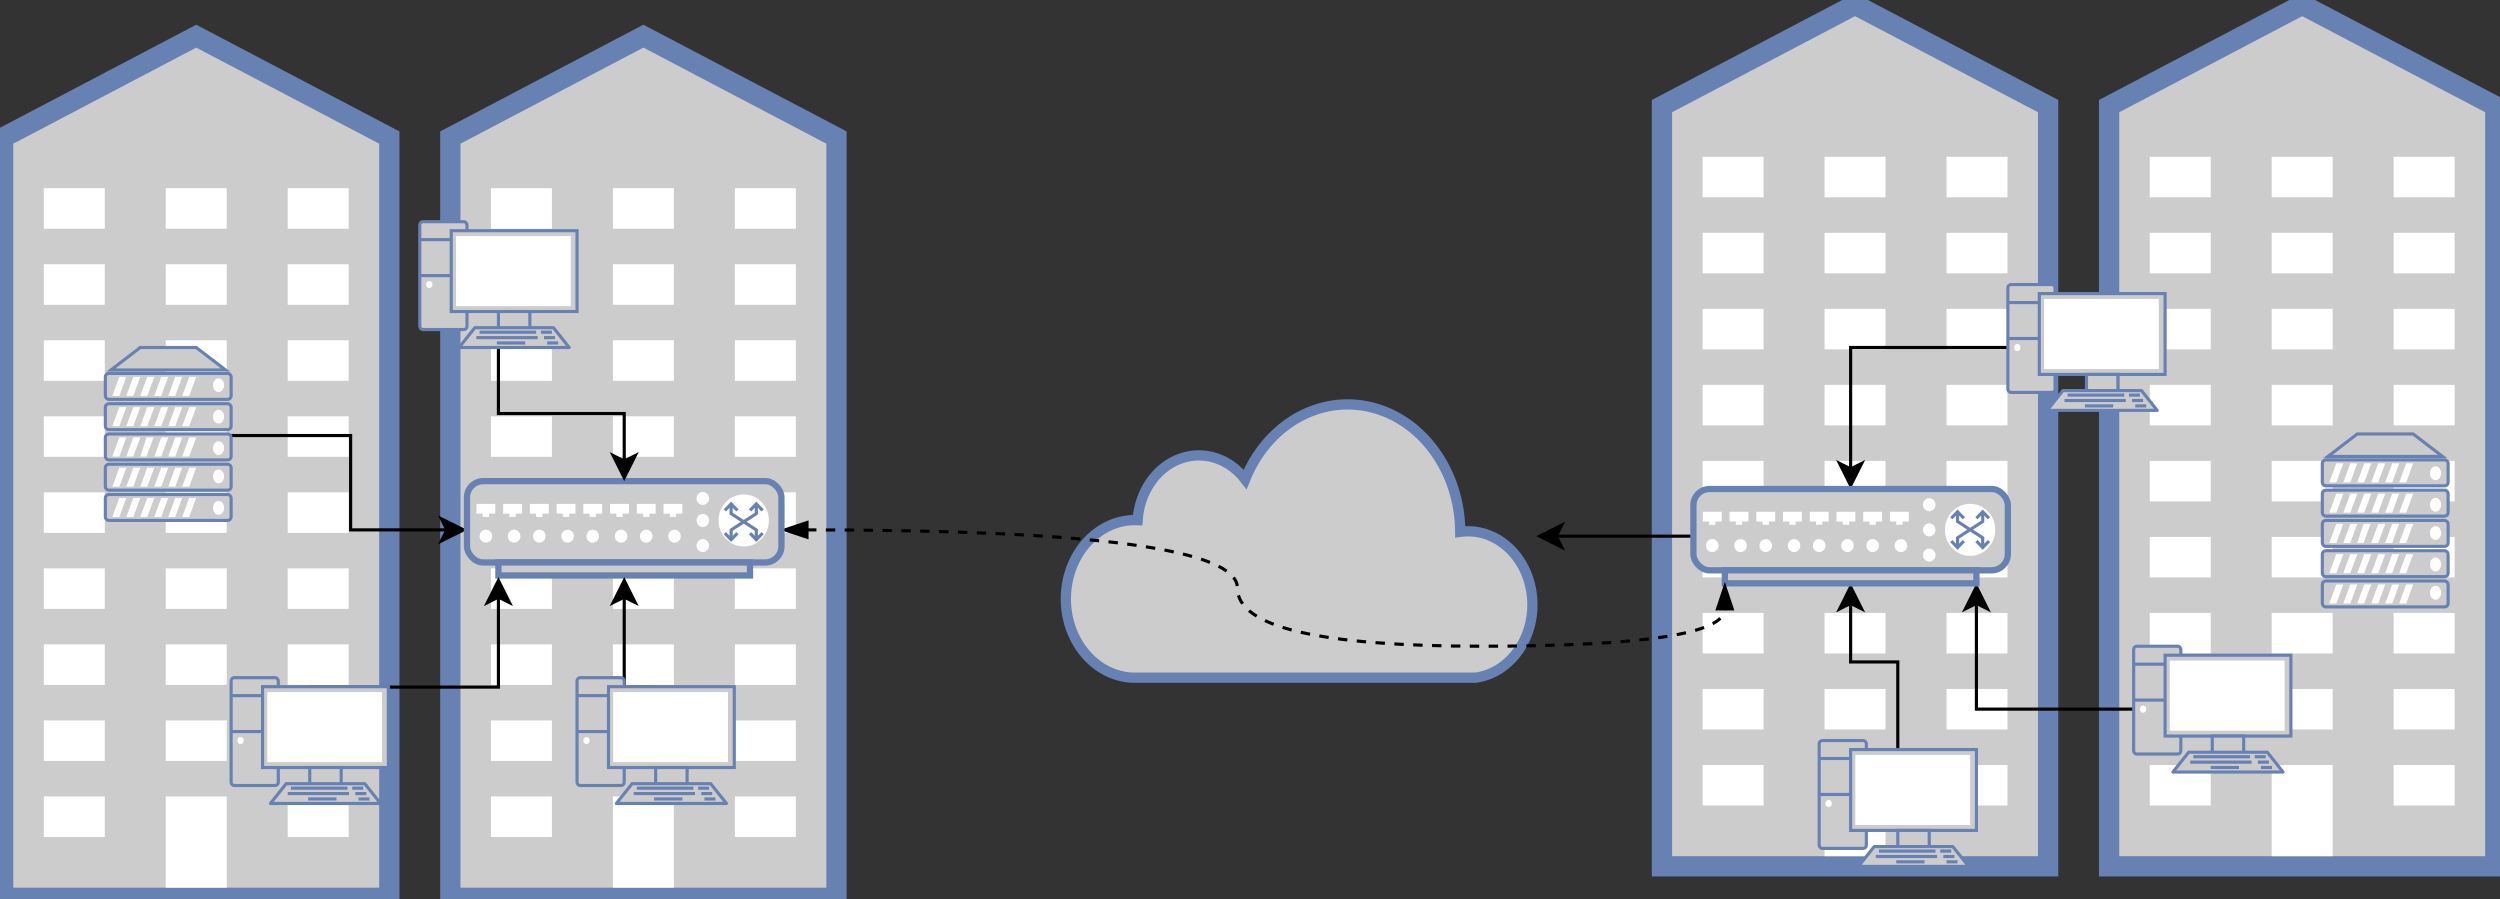 <!DOCTYPE svg PUBLIC "-//W3C//DTD SVG 1.1//EN" "http://www.w3.org/Graphics/SVG/1.1/DTD/svg11.dtd">
<svg xmlns="http://www.w3.org/2000/svg" xmlns:xlink="http://www.w3.org/1999/xlink" version="1.1" width="795px" height="286px" viewBox="-0.5 -0.5 795 286" content="&lt;mxfile userAgent=&quot;Mozilla/5.0 (X11; Linux x86_64; rv:60.0) Gecko/20100101 Firefox/60.0&quot; version=&quot;9.4.4&quot; editor=&quot;www.draw.io&quot; type=&quot;device&quot;&gt;&lt;diagram id=&quot;a4b2ee11-334b-241e-a7ac-1841aa09cfa8&quot; name=&quot;Page-1&quot;&gt;7Zpbb5swFMc/TV4jwFzCY0Pb7aGTKnXS1kcGDng1ODIml3362WATSMhatdxWkYcIH1/x+f+OsWEBvOTwhfrb+BsJIV4YWnhYgNuFYawcjf8Lw7E0mJZVGiKKwtKknwxP6A+URlkvylEIs0ZBRghmaNs0BiRNYcAaNp9Ssm8W2xDc7HXrR/DC8BT4+NL6A4UslrdlaSf7V4iiWPWsazIn8VVhachiPyT7mgncLYBHCWHlVXLwIBZzp+alrHd/JbcaGIUpe0sFVWPn41zenBwYO6q73ZCUeQQTWiSBptm25y3AegcpQ3xSbjCKUp7HyLZmffB/QfxIMsQQEbm/CGMk4QXwWUbAhwp522tftlMZYpZgntb5JckZRin0Kodq3LhBGNcG5hU/0+Q5GaPkBdby7NVKXwMAeF5E/RDB0y2lJIU18y2ivIdyaCmhwl+yOeVqQ1hifyumJzlEQuHLFLI9oS/ZMiBJkqeIcWWv5dTyCYGHq/7RK69zWiBJIKNHXkRVMJYSjaPSkl2m9yfhGbYsE9dEZzimFLwUe1Q1ftIDv5CSuCIPbZbHlOVhmVpTHdqQ6lBSrIkBhjxQyqSYHRKR1Md3J+uakjwNYSh9VPMhPCD2U5i54svUc5HSHJl8hBTxMQrfF3V/Q8aOcnHwc0aEDqouH4iQW9FwOUgxsn/PMr8RktNAlpLzw3waQVnKbfcFhdhnaNds/SPzan426K4j1ztw26Aj0twmaUCRVyNNrf910FSxj+jBfl0P/5tbAkzyUIyrqeNN8evGY8BqeoxTcuExvc1lbgcu061eQmMjMFpX4iKfH3osI6mrks+qJZEYNpA64wVSZw6kkwuk9nkg1YcLpDoYj8p+IVuNB9lqhmx6kJ2tfbprDQeZ81khcy8hsweCzJ0h6wyybI9YEHe0LTh/yLRbHjK1FtJAB6QZvZCmT4A09UxQR62U/ACs6Z/u0GtM2CDdFQPvADazeRRabbJqrJktqKmXCx/RBNAvJPA6au+Gq7aDqzZtnezggpx7I6xaCm/EyxAhREyCl+8xSkvzPcJq4BlHkLUVKzJqBUM/i6um30e94myMp1jV9wz9xFZY3T5bYS1necl9f2us28vT7FvPuHuLBO8kFIy4LqvOZ0QntNNcNddkYAx3mqPwHh9NawpotrywGg7N+ZXV9NCsDn1GYFOdCvbJpn4FzJ45s8bkzJo5mx5nZ/tS3RnusPUt74ZnQYxwVuGcHwyaRsu2paPjCp48fTJY5NW+uwR3fwE=&lt;/diagram&gt;&lt;/mxfile&gt;"><rect x="-0.5" y="-0.5" width="795" height="286" fill="#333333" stroke="none"/><defs/><path d="M 0.5 285 L 0.5 43.24 L 61.9 11 L 123.3 43.24 L 123.3 285 Z M 142.7 285 L 142.7 43.24 L 204.1 11 L 265.5 43.24 L 265.5 285 Z" fill="#cccccc44" stroke="#6881b333" stroke-width="6.45" stroke-miterlimit="10" pointer-events="none"/><rect x="90.99" y="59.35" width="19.39" height="12.89" fill="#ffffff" stroke="none" pointer-events="none"/><rect x="90.99" y="83.53" width="19.39" height="12.89" fill="#ffffff" stroke="none" pointer-events="none"/><rect x="90.99" y="107.71" width="19.39" height="12.89" fill="#ffffff" stroke="none" pointer-events="none"/><rect x="90.99" y="131.88" width="19.39" height="12.89" fill="#ffffff" stroke="none" pointer-events="none"/><rect x="90.99" y="156.06" width="19.39" height="12.89" fill="#ffffff" stroke="none" pointer-events="none"/><rect x="90.99" y="180.24" width="19.39" height="12.89" fill="#ffffff" stroke="none" pointer-events="none"/><rect x="90.99" y="204.41" width="19.39" height="12.89" fill="#ffffff" stroke="none" pointer-events="none"/><rect x="90.99" y="228.59" width="19.39" height="12.89" fill="#ffffff" stroke="none" pointer-events="none"/><rect x="52.21" y="59.35" width="19.39" height="12.89" fill="#ffffff" stroke="none" pointer-events="none"/><rect x="52.21" y="83.53" width="19.39" height="12.89" fill="#ffffff" stroke="none" pointer-events="none"/><rect x="52.21" y="107.71" width="19.39" height="12.89" fill="#ffffff" stroke="none" pointer-events="none"/><rect x="52.21" y="131.88" width="19.39" height="12.89" fill="#ffffff" stroke="none" pointer-events="none"/><rect x="52.21" y="156.06" width="19.39" height="12.89" fill="#ffffff" stroke="none" pointer-events="none"/><rect x="52.21" y="180.24" width="19.39" height="12.89" fill="#ffffff" stroke="none" pointer-events="none"/><rect x="52.21" y="204.41" width="19.39" height="12.89" fill="#ffffff" stroke="none" pointer-events="none"/><rect x="52.21" y="228.59" width="19.39" height="12.89" fill="#ffffff" stroke="none" pointer-events="none"/><rect x="13.43" y="59.35" width="19.39" height="12.89" fill="#ffffff" stroke="none" pointer-events="none"/><rect x="13.43" y="83.53" width="19.39" height="12.89" fill="#ffffff" stroke="none" pointer-events="none"/><rect x="13.43" y="107.71" width="19.39" height="12.89" fill="#ffffff" stroke="none" pointer-events="none"/><rect x="13.43" y="131.88" width="19.39" height="12.89" fill="#ffffff" stroke="none" pointer-events="none"/><rect x="13.43" y="156.06" width="19.39" height="12.89" fill="#ffffff" stroke="none" pointer-events="none"/><rect x="13.43" y="180.24" width="19.39" height="12.89" fill="#ffffff" stroke="none" pointer-events="none"/><rect x="13.43" y="204.41" width="19.39" height="12.89" fill="#ffffff" stroke="none" pointer-events="none"/><rect x="13.43" y="228.59" width="19.39" height="12.89" fill="#ffffff" stroke="none" pointer-events="none"/><rect x="52.21" y="252.76" width="19.39" height="29.01" fill="#ffffff" stroke="none" pointer-events="none"/><rect x="13.43" y="252.76" width="19.39" height="12.89" fill="#ffffff" stroke="none" pointer-events="none"/><rect x="90.99" y="252.76" width="19.39" height="12.89" fill="#ffffff" stroke="none" pointer-events="none"/><rect x="233.18" y="59.35" width="19.39" height="12.89" fill="#ffffff" stroke="none" pointer-events="none"/><rect x="233.18" y="83.53" width="19.39" height="12.89" fill="#ffffff" stroke="none" pointer-events="none"/><rect x="233.18" y="107.71" width="19.39" height="12.89" fill="#ffffff" stroke="none" pointer-events="none"/><rect x="233.18" y="131.88" width="19.39" height="12.89" fill="#ffffff" stroke="none" pointer-events="none"/><rect x="233.18" y="156.06" width="19.39" height="12.89" fill="#ffffff" stroke="none" pointer-events="none"/><rect x="233.18" y="180.24" width="19.39" height="12.89" fill="#ffffff" stroke="none" pointer-events="none"/><rect x="233.18" y="204.41" width="19.39" height="12.89" fill="#ffffff" stroke="none" pointer-events="none"/><rect x="233.18" y="228.59" width="19.39" height="12.89" fill="#ffffff" stroke="none" pointer-events="none"/><rect x="194.4" y="59.35" width="19.39" height="12.89" fill="#ffffff" stroke="none" pointer-events="none"/><rect x="194.4" y="83.53" width="19.39" height="12.89" fill="#ffffff" stroke="none" pointer-events="none"/><rect x="194.4" y="107.71" width="19.39" height="12.89" fill="#ffffff" stroke="none" pointer-events="none"/><rect x="194.4" y="131.88" width="19.39" height="12.89" fill="#ffffff" stroke="none" pointer-events="none"/><rect x="194.4" y="156.06" width="19.39" height="12.89" fill="#ffffff" stroke="none" pointer-events="none"/><rect x="194.4" y="180.24" width="19.39" height="12.89" fill="#ffffff" stroke="none" pointer-events="none"/><rect x="194.4" y="204.41" width="19.39" height="12.89" fill="#ffffff" stroke="none" pointer-events="none"/><rect x="194.4" y="228.59" width="19.39" height="12.89" fill="#ffffff" stroke="none" pointer-events="none"/><rect x="155.62" y="59.35" width="19.39" height="12.89" fill="#ffffff" stroke="none" pointer-events="none"/><rect x="155.62" y="83.53" width="19.39" height="12.89" fill="#ffffff" stroke="none" pointer-events="none"/><rect x="155.62" y="107.71" width="19.39" height="12.89" fill="#ffffff" stroke="none" pointer-events="none"/><rect x="155.62" y="131.88" width="19.39" height="12.89" fill="#ffffff" stroke="none" pointer-events="none"/><rect x="155.62" y="156.06" width="19.39" height="12.89" fill="#ffffff" stroke="none" pointer-events="none"/><rect x="155.62" y="180.24" width="19.39" height="12.89" fill="#ffffff" stroke="none" pointer-events="none"/><rect x="155.62" y="204.41" width="19.39" height="12.89" fill="#ffffff" stroke="none" pointer-events="none"/><rect x="155.62" y="228.59" width="19.39" height="12.89" fill="#ffffff" stroke="none" pointer-events="none"/><rect x="194.4" y="252.76" width="19.39" height="29.01" fill="#ffffff" stroke="none" pointer-events="none"/><rect x="155.62" y="252.76" width="19.39" height="12.89" fill="#ffffff" stroke="none" pointer-events="none"/><rect x="233.18" y="252.76" width="19.39" height="12.89" fill="#ffffff" stroke="none" pointer-events="none"/><path d="M 528 275 L 528 33.24 L 589.4 1 L 650.8 33.24 L 650.8 275 Z M 670.2 275 L 670.2 33.24 L 731.6 1 L 793 33.24 L 793 275 Z" fill="#cccccc44" stroke="#6881b333" stroke-width="6.45" stroke-miterlimit="10" pointer-events="none"/><rect x="618.49" y="49.35" width="19.39" height="12.89" fill="#ffffff" stroke="none" pointer-events="none"/><rect x="618.49" y="73.53" width="19.39" height="12.89" fill="#ffffff" stroke="none" pointer-events="none"/><rect x="618.49" y="97.71" width="19.39" height="12.89" fill="#ffffff" stroke="none" pointer-events="none"/><rect x="618.49" y="121.88" width="19.39" height="12.89" fill="#ffffff" stroke="none" pointer-events="none"/><rect x="618.49" y="146.06" width="19.39" height="12.89" fill="#ffffff" stroke="none" pointer-events="none"/><rect x="618.49" y="170.24" width="19.39" height="12.89" fill="#ffffff" stroke="none" pointer-events="none"/><rect x="618.49" y="194.41" width="19.39" height="12.89" fill="#ffffff" stroke="none" pointer-events="none"/><rect x="618.49" y="218.59" width="19.39" height="12.89" fill="#ffffff" stroke="none" pointer-events="none"/><rect x="579.71" y="49.35" width="19.39" height="12.89" fill="#ffffff" stroke="none" pointer-events="none"/><rect x="579.71" y="73.53" width="19.39" height="12.89" fill="#ffffff" stroke="none" pointer-events="none"/><rect x="579.71" y="97.71" width="19.39" height="12.89" fill="#ffffff" stroke="none" pointer-events="none"/><rect x="579.71" y="121.88" width="19.39" height="12.89" fill="#ffffff" stroke="none" pointer-events="none"/><rect x="579.71" y="146.06" width="19.39" height="12.89" fill="#ffffff" stroke="none" pointer-events="none"/><rect x="579.71" y="170.24" width="19.39" height="12.89" fill="#ffffff" stroke="none" pointer-events="none"/><rect x="579.71" y="194.41" width="19.39" height="12.89" fill="#ffffff" stroke="none" pointer-events="none"/><rect x="579.71" y="218.59" width="19.39" height="12.89" fill="#ffffff" stroke="none" pointer-events="none"/><rect x="540.93" y="49.35" width="19.39" height="12.89" fill="#ffffff" stroke="none" pointer-events="none"/><rect x="540.93" y="73.53" width="19.39" height="12.89" fill="#ffffff" stroke="none" pointer-events="none"/><rect x="540.93" y="97.71" width="19.39" height="12.89" fill="#ffffff" stroke="none" pointer-events="none"/><rect x="540.93" y="121.88" width="19.39" height="12.89" fill="#ffffff" stroke="none" pointer-events="none"/><rect x="540.93" y="146.06" width="19.39" height="12.89" fill="#ffffff" stroke="none" pointer-events="none"/><rect x="540.93" y="170.24" width="19.39" height="12.89" fill="#ffffff" stroke="none" pointer-events="none"/><rect x="540.93" y="194.41" width="19.39" height="12.89" fill="#ffffff" stroke="none" pointer-events="none"/><rect x="540.93" y="218.59" width="19.39" height="12.89" fill="#ffffff" stroke="none" pointer-events="none"/><rect x="579.71" y="242.76" width="19.39" height="29.01" fill="#ffffff" stroke="none" pointer-events="none"/><rect x="540.93" y="242.76" width="19.39" height="12.89" fill="#ffffff" stroke="none" pointer-events="none"/><rect x="618.49" y="242.76" width="19.39" height="12.89" fill="#ffffff" stroke="none" pointer-events="none"/><rect x="760.68" y="49.35" width="19.39" height="12.89" fill="#ffffff" stroke="none" pointer-events="none"/><rect x="760.68" y="73.53" width="19.39" height="12.89" fill="#ffffff" stroke="none" pointer-events="none"/><rect x="760.68" y="97.71" width="19.39" height="12.89" fill="#ffffff" stroke="none" pointer-events="none"/><rect x="760.68" y="121.88" width="19.39" height="12.89" fill="#ffffff" stroke="none" pointer-events="none"/><rect x="760.68" y="146.06" width="19.39" height="12.89" fill="#ffffff" stroke="none" pointer-events="none"/><rect x="760.68" y="170.24" width="19.39" height="12.89" fill="#ffffff" stroke="none" pointer-events="none"/><rect x="760.68" y="194.41" width="19.39" height="12.89" fill="#ffffff" stroke="none" pointer-events="none"/><rect x="760.68" y="218.59" width="19.39" height="12.89" fill="#ffffff" stroke="none" pointer-events="none"/><rect x="721.9" y="49.35" width="19.39" height="12.89" fill="#ffffff" stroke="none" pointer-events="none"/><rect x="721.9" y="73.53" width="19.39" height="12.89" fill="#ffffff" stroke="none" pointer-events="none"/><rect x="721.9" y="97.71" width="19.39" height="12.89" fill="#ffffff" stroke="none" pointer-events="none"/><rect x="721.9" y="121.88" width="19.39" height="12.89" fill="#ffffff" stroke="none" pointer-events="none"/><rect x="721.9" y="146.06" width="19.39" height="12.89" fill="#ffffff" stroke="none" pointer-events="none"/><rect x="721.9" y="170.24" width="19.39" height="12.89" fill="#ffffff" stroke="none" pointer-events="none"/><rect x="721.9" y="194.41" width="19.39" height="12.89" fill="#ffffff" stroke="none" pointer-events="none"/><rect x="721.9" y="218.59" width="19.39" height="12.89" fill="#ffffff" stroke="none" pointer-events="none"/><rect x="683.12" y="49.35" width="19.39" height="12.89" fill="#ffffff" stroke="none" pointer-events="none"/><rect x="683.12" y="73.53" width="19.39" height="12.89" fill="#ffffff" stroke="none" pointer-events="none"/><rect x="683.12" y="97.71" width="19.39" height="12.89" fill="#ffffff" stroke="none" pointer-events="none"/><rect x="683.12" y="121.88" width="19.39" height="12.89" fill="#ffffff" stroke="none" pointer-events="none"/><rect x="683.12" y="146.06" width="19.39" height="12.89" fill="#ffffff" stroke="none" pointer-events="none"/><rect x="683.12" y="170.24" width="19.39" height="12.89" fill="#ffffff" stroke="none" pointer-events="none"/><rect x="683.12" y="194.41" width="19.39" height="12.89" fill="#ffffff" stroke="none" pointer-events="none"/><rect x="683.12" y="218.59" width="19.39" height="12.89" fill="#ffffff" stroke="none" pointer-events="none"/><rect x="721.9" y="242.76" width="19.39" height="29.01" fill="#ffffff" stroke="none" pointer-events="none"/><rect x="683.12" y="242.76" width="19.39" height="12.89" fill="#ffffff" stroke="none" pointer-events="none"/><rect x="760.68" y="242.76" width="19.39" height="12.89" fill="#ffffff" stroke="none" pointer-events="none"/><path d="M 603 238 L 603 210 L 588 210 L 588 191.37" fill="none" stroke="#000000" stroke-miterlimit="10" pointer-events="none"/><path d="M 588 186.12 L 591.5 193.12 L 588 191.37 L 584.5 193.12 Z" fill="#000000" stroke="#000000" stroke-miterlimit="10" pointer-events="none"/><rect x="578" y="235" width="15" height="34.29" rx="1" ry="1" fill="#cccccc" stroke="#6881b3" pointer-events="none"/><path d="M 578 240.71 L 593 240.71 M 578 252.14 L 593 252.14" fill="none" stroke="#6881b3" stroke-linejoin="round" stroke-miterlimit="10" pointer-events="none"/><rect x="588" y="237.86" width="40" height="25.71" fill="#cccccc" stroke="#6881b3" pointer-events="none"/><rect x="603" y="263.57" width="10" height="5.71" fill="#cccccc" stroke="#6881b3" pointer-events="none"/><path d="M 595.5 268.71 L 620.5 268.71 L 625.5 275 L 590.5 275 Z" fill="#cccccc" stroke="#6881b3" stroke-linejoin="round" stroke-miterlimit="10" pointer-events="none"/><path d="M 602.5 273.57 L 611.5 273.57 M 596 271.86 L 615.5 271.86 M 597 270.14 L 615 270.14 M 616.5 270.14 L 620 270.14 M 617.5 271.86 L 621 271.86 M 618.5 273.57 L 622 273.57" fill="none" stroke="#6881b3" stroke-linejoin="round" stroke-miterlimit="10" pointer-events="none"/><rect x="589.5" y="239.57" width="36.5" height="22.29" fill="#ffffff" stroke="none" pointer-events="none"/><ellipse cx="581" cy="255" rx="1" ry="1.143" fill="#ffffff" stroke="none" pointer-events="none"/><path d="M 468.75 215 C 479.99 213.46 488.01 201.83 486.66 189.03 C 485.32 176.22 475.11 167.08 463.86 168.62 C 463.74 149.49 451.96 133.02 435.54 129.01 C 419.12 125 402.46 134.53 395.46 151.92 C 390.27 145.17 382.04 142.62 374.57 145.45 C 367.09 148.29 361.85 155.96 361.26 164.91 C 349.11 164.39 338.91 175.19 338.46 189.03 C 338.01 202.86 347.49 214.49 359.63 215 Z" fill="#cccccc" stroke="#6881b3" stroke-width="3.26" stroke-miterlimit="10" pointer-events="none"/><path d="M 678 225 L 628 225 L 628 191.37" fill="none" stroke="#000000" stroke-miterlimit="10" pointer-events="none"/><path d="M 628 186.12 L 631.5 193.12 L 628 191.37 L 624.5 193.12 Z" fill="#000000" stroke="#000000" stroke-miterlimit="10" pointer-events="none"/><rect x="678" y="205" width="15" height="34.29" rx="1" ry="1" fill="#cccccc" stroke="#6881b3" pointer-events="none"/><path d="M 678 210.71 L 693 210.71 M 678 222.14 L 693 222.14" fill="none" stroke="#6881b3" stroke-linejoin="round" stroke-miterlimit="10" pointer-events="none"/><rect x="688" y="207.86" width="40" height="25.71" fill="#cccccc" stroke="#6881b3" pointer-events="none"/><rect x="703" y="233.57" width="10" height="5.71" fill="#cccccc" stroke="#6881b3" pointer-events="none"/><path d="M 695.5 238.71 L 720.5 238.71 L 725.5 245 L 690.5 245 Z" fill="#cccccc" stroke="#6881b3" stroke-linejoin="round" stroke-miterlimit="10" pointer-events="none"/><path d="M 702.5 243.57 L 711.5 243.57 M 696 241.86 L 715.5 241.86 M 697 240.14 L 715 240.14 M 716.5 240.14 L 720 240.14 M 717.5 241.86 L 721 241.86 M 718.5 243.57 L 722 243.57" fill="none" stroke="#6881b3" stroke-linejoin="round" stroke-miterlimit="10" pointer-events="none"/><rect x="689.5" y="209.57" width="36.5" height="22.29" fill="#ffffff" stroke="none" pointer-events="none"/><ellipse cx="681" cy="225" rx="1" ry="1.143" fill="#ffffff" stroke="none" pointer-events="none"/><path d="M 638 110 L 588 110 L 588 148.63" fill="none" stroke="#000000" stroke-miterlimit="10" pointer-events="none"/><path d="M 588 153.88 L 584.5 146.88 L 588 148.63 L 591.5 146.88 Z" fill="#000000" stroke="#000000" stroke-miterlimit="10" pointer-events="none"/><rect x="638" y="90" width="15" height="34.29" rx="1" ry="1" fill="#cccccc" stroke="#6881b3" pointer-events="none"/><path d="M 638 95.71 L 653 95.71 M 638 107.14 L 653 107.14" fill="none" stroke="#6881b3" stroke-linejoin="round" stroke-miterlimit="10" pointer-events="none"/><rect x="648" y="92.86" width="40" height="25.71" fill="#cccccc" stroke="#6881b3" pointer-events="none"/><rect x="663" y="118.57" width="10" height="5.71" fill="#cccccc" stroke="#6881b3" pointer-events="none"/><path d="M 655.5 123.71 L 680.5 123.71 L 685.5 130 L 650.5 130 Z" fill="#cccccc" stroke="#6881b3" stroke-linejoin="round" stroke-miterlimit="10" pointer-events="none"/><path d="M 662.5 128.57 L 671.5 128.57 M 656 126.86 L 675.5 126.86 M 657 125.14 L 675 125.14 M 676.5 125.14 L 680 125.14 M 677.5 126.86 L 681 126.86 M 678.5 128.57 L 682 128.57" fill="none" stroke="#6881b3" stroke-linejoin="round" stroke-miterlimit="10" pointer-events="none"/><rect x="649.5" y="94.57" width="36.5" height="22.29" fill="#ffffff" stroke="none" pointer-events="none"/><ellipse cx="641" cy="110" rx="1" ry="1.143" fill="#ffffff" stroke="none" pointer-events="none"/><path d="M 538 170 L 494.37 170" fill="none" stroke="#000000" stroke-miterlimit="10" pointer-events="none"/><path d="M 489.12 170 L 496.12 166.5 L 494.37 170 L 496.12 173.5 Z" fill="#000000" stroke="#000000" stroke-miterlimit="10" pointer-events="none"/><rect x="538" y="155" width="100" height="25.86" rx="5.17" ry="5.17" fill="#cccccc" stroke="#6881b3" stroke-width="2" pointer-events="none"/><rect x="548" y="180.86" width="80" height="4.14" fill="#cccccc" stroke="#6881b3" stroke-width="2" pointer-events="none"/><ellipse cx="626" cy="168" rx="8" ry="8.276" fill="#ffffff" stroke="none" pointer-events="none"/><ellipse cx="613" cy="160" rx="2" ry="2.069" fill="#ffffff" stroke="none" pointer-events="none"/><ellipse cx="613" cy="176" rx="2" ry="2.069" fill="#ffffff" stroke="none" pointer-events="none"/><ellipse cx="613" cy="168" rx="2" ry="2.069" fill="#ffffff" stroke="none" pointer-events="none"/><ellipse cx="604" cy="173" rx="2" ry="2.069" fill="#ffffff" stroke="none" pointer-events="none"/><ellipse cx="595" cy="173" rx="2" ry="2.069" fill="#ffffff" stroke="none" pointer-events="none"/><ellipse cx="587" cy="173" rx="2" ry="2.069" fill="#ffffff" stroke="none" pointer-events="none"/><ellipse cx="578" cy="173" rx="2" ry="2.069" fill="#ffffff" stroke="none" pointer-events="none"/><ellipse cx="570" cy="173" rx="2" ry="2.069" fill="#ffffff" stroke="none" pointer-events="none"/><ellipse cx="561" cy="173" rx="2" ry="2.069" fill="#ffffff" stroke="none" pointer-events="none"/><ellipse cx="553" cy="173" rx="2" ry="2.069" fill="#ffffff" stroke="none" pointer-events="none"/><ellipse cx="544" cy="173" rx="2" ry="2.069" fill="#ffffff" stroke="none" pointer-events="none"/><path d="M 541 162.24 L 547 162.24 L 547 165.34 L 545 165.34 L 545 166.38 L 543 166.38 L 543 165.34 L 541 165.34 Z M 549.5 162.24 L 555.5 162.24 L 555.5 165.34 L 553.5 165.34 L 553.5 166.38 L 551.5 166.38 L 551.5 165.34 L 549.5 165.34 Z M 558 162.24 L 564 162.24 L 564 165.34 L 562 165.34 L 562 166.38 L 560 166.38 L 560 165.34 L 558 165.34 Z M 566.5 162.24 L 572.5 162.24 L 572.5 165.34 L 570.5 165.34 L 570.5 166.38 L 568.5 166.38 L 568.5 165.34 L 566.5 165.34 Z M 575 162.24 L 581 162.24 L 581 165.34 L 579 165.34 L 579 166.38 L 577 166.38 L 577 165.34 L 575 165.34 Z M 583.5 162.24 L 589.5 162.24 L 589.5 165.34 L 587.5 165.34 L 587.5 166.38 L 585.5 166.38 L 585.5 165.34 L 583.5 165.34 Z M 592 162.24 L 598 162.24 L 598 165.34 L 596 165.34 L 596 166.38 L 594 166.38 L 594 165.34 L 592 165.34 Z M 600.5 162.24 L 606.5 162.24 L 606.5 165.34 L 604.5 165.34 L 604.5 166.38 L 602.5 166.38 L 602.5 165.34 L 600.5 165.34 Z" fill="#ffffff" stroke="none" pointer-events="none"/><path d="M 620 164.31 L 622 162.24 L 624 164.31 M 620 171.55 L 622 173.62 L 624 171.55 M 628 164.31 L 630 162.24 L 632 164.31 M 628 171.55 L 630 173.62 L 632 171.55 M 630 173.62 L 630 170.52 L 622 165.34 L 622 162.24 M 622 173.62 L 622 170.52 L 630 165.34 L 630 162.24" fill="none" stroke="#6881b3" stroke-miterlimit="10" pointer-events="none"/><path d="M 73 138 L 111 138 L 111 168 L 141.63 168" fill="none" stroke="#000000" stroke-miterlimit="10" pointer-events="none"/><path d="M 146.88 168 L 139.88 171.5 L 141.63 168 L 139.88 164.5 Z" fill="#000000" stroke="#000000" stroke-miterlimit="10" pointer-events="none"/><rect x="33" y="156.75" width="40" height="8.25" rx="1.1" ry="1.1" fill="#cccccc" stroke="#6881b3" pointer-events="none"/><rect x="33" y="147.13" width="40" height="8.25" rx="1.1" ry="1.1" fill="#cccccc" stroke="#6881b3" pointer-events="none"/><rect x="33" y="137.5" width="40" height="8.25" rx="1.1" ry="1.1" fill="#cccccc" stroke="#6881b3" pointer-events="none"/><rect x="33" y="127.88" width="40" height="8.25" rx="1.1" ry="1.1" fill="#cccccc" stroke="#6881b3" pointer-events="none"/><rect x="33" y="118.25" width="40" height="8.25" rx="1.1" ry="1.1" fill="#cccccc" stroke="#6881b3" pointer-events="none"/><path d="M 34.78 117.15 L 44.11 110 L 61.89 110 L 71.22 117.15 Z" fill="#cccccc" stroke="#6881b3" stroke-miterlimit="10" pointer-events="none"/><ellipse cx="69" cy="161" rx="1.778" ry="2.2" fill="#ffffff" stroke="none" pointer-events="none"/><ellipse cx="69" cy="151" rx="1.778" ry="2.2" fill="#ffffff" stroke="none" pointer-events="none"/><ellipse cx="69" cy="142" rx="1.778" ry="2.2" fill="#ffffff" stroke="none" pointer-events="none"/><ellipse cx="69" cy="132" rx="1.778" ry="2.2" fill="#ffffff" stroke="none" pointer-events="none"/><ellipse cx="69" cy="122" rx="1.778" ry="2.2" fill="#ffffff" stroke="none" pointer-events="none"/><path d="M 35.22 163.9 L 37.44 157.85 L 39.67 157.85 L 37.44 163.9 Z M 39.67 163.9 L 41.89 157.85 L 44.11 157.85 L 41.89 163.9 Z M 44.11 163.9 L 46.33 157.85 L 48.56 157.85 L 46.33 163.9 Z M 48.56 163.9 L 50.78 157.85 L 53 157.85 L 50.78 163.9 Z M 53 163.9 L 55.22 157.85 L 57.44 157.85 L 55.22 163.9 Z M 57.44 163.9 L 59.67 157.85 L 61.89 157.85 L 59.67 163.9 Z M 35.22 154.27 L 37.44 148.23 L 39.67 148.23 L 37.44 154.27 Z M 39.67 154.27 L 41.89 148.23 L 44.11 148.23 L 41.89 154.27 Z M 44.11 154.27 L 46.33 148.23 L 48.56 148.23 L 46.33 154.27 Z M 48.56 154.27 L 50.78 148.23 L 53 148.23 L 50.78 154.27 Z M 53 154.27 L 55.22 148.23 L 57.44 148.23 L 55.22 154.27 Z M 57.44 154.27 L 59.67 148.23 L 61.89 148.23 L 59.67 154.27 Z M 35.22 144.65 L 37.44 138.6 L 39.67 138.6 L 37.44 144.65 Z M 39.67 144.65 L 41.89 138.6 L 44.11 138.6 L 41.89 144.65 Z M 44.11 144.65 L 46.11 138.6 L 48.33 138.6 L 46.11 144.65 Z M 48.56 144.65 L 50.78 138.6 L 53 138.6 L 50.78 144.65 Z M 53 144.65 L 55.22 138.6 L 57.44 138.6 L 55.22 144.65 Z M 57.44 144.65 L 59.67 138.6 L 61.89 138.6 L 59.67 144.65 Z M 35.22 135.02 L 37.44 128.98 L 39.67 128.98 L 37.44 135.02 Z M 39.67 135.02 L 41.89 128.98 L 44.11 128.98 L 41.89 135.02 Z M 44.11 135.02 L 46.33 128.98 L 48.56 128.98 L 46.33 135.02 Z M 48.56 135.02 L 50.78 128.98 L 53 128.98 L 50.78 135.02 Z M 53 135.02 L 55.22 128.98 L 57.44 128.98 L 55.22 135.02 Z M 57.44 135.02 L 59.67 128.98 L 61.89 128.98 L 59.67 135.02 Z M 35.22 125.4 L 37.44 119.35 L 39.67 119.35 L 37.44 125.4 Z M 39.67 125.4 L 41.89 119.35 L 44.11 119.35 L 41.89 125.4 Z M 44.11 125.4 L 46.33 119.35 L 48.56 119.35 L 46.33 125.4 Z M 48.56 125.4 L 50.78 119.35 L 53 119.35 L 50.78 125.4 Z M 53 125.4 L 55.22 119.35 L 57.44 119.35 L 55.22 125.4 Z M 57.44 125.4 L 59.67 119.35 L 61.89 119.35 L 59.67 125.4 Z" fill="#ffffff" stroke="none" pointer-events="none"/><path d="M 256.12 168 Q 393 168 393 186.5 Q 393 205 470.5 205 Q 548 205 548 193.12" fill="none" stroke="#000000" stroke-miterlimit="10" stroke-dasharray="3 3" pointer-events="none"/><path d="M 249.12 168 L 256.12 165.67 L 256.12 170.33 Z" fill="#000000" stroke="#000000" stroke-miterlimit="10" pointer-events="none"/><path d="M 548 186.12 L 550.33 193.12 L 545.67 193.12 Z" fill="#000000" stroke="#000000" stroke-miterlimit="10" pointer-events="none"/><rect x="148" y="152.5" width="100" height="25.86" rx="5.17" ry="5.17" fill="#cccccc" stroke="#6881b3" stroke-width="2" pointer-events="none"/><rect x="158" y="178.36" width="80" height="4.14" fill="#cccccc" stroke="#6881b3" stroke-width="2" pointer-events="none"/><ellipse cx="236" cy="165" rx="8" ry="8.276" fill="#ffffff" stroke="none" pointer-events="none"/><ellipse cx="223" cy="158" rx="2" ry="2.069" fill="#ffffff" stroke="none" pointer-events="none"/><ellipse cx="223" cy="173" rx="2" ry="2.069" fill="#ffffff" stroke="none" pointer-events="none"/><ellipse cx="223" cy="165" rx="2" ry="2.069" fill="#ffffff" stroke="none" pointer-events="none"/><ellipse cx="214" cy="170" rx="2" ry="2.069" fill="#ffffff" stroke="none" pointer-events="none"/><ellipse cx="205" cy="170" rx="2" ry="2.069" fill="#ffffff" stroke="none" pointer-events="none"/><ellipse cx="197" cy="170" rx="2" ry="2.069" fill="#ffffff" stroke="none" pointer-events="none"/><ellipse cx="188" cy="170" rx="2" ry="2.069" fill="#ffffff" stroke="none" pointer-events="none"/><ellipse cx="180" cy="170" rx="2" ry="2.069" fill="#ffffff" stroke="none" pointer-events="none"/><ellipse cx="171" cy="170" rx="2" ry="2.069" fill="#ffffff" stroke="none" pointer-events="none"/><ellipse cx="163" cy="170" rx="2" ry="2.069" fill="#ffffff" stroke="none" pointer-events="none"/><ellipse cx="154" cy="170" rx="2" ry="2.069" fill="#ffffff" stroke="none" pointer-events="none"/><path d="M 151 159.74 L 157 159.74 L 157 162.84 L 155 162.84 L 155 163.88 L 153 163.88 L 153 162.84 L 151 162.84 Z M 159.5 159.74 L 165.5 159.74 L 165.5 162.84 L 163.5 162.84 L 163.5 163.88 L 161.5 163.88 L 161.5 162.84 L 159.5 162.84 Z M 168 159.74 L 174 159.74 L 174 162.84 L 172 162.84 L 172 163.88 L 170 163.88 L 170 162.84 L 168 162.84 Z M 176.5 159.74 L 182.5 159.74 L 182.5 162.84 L 180.5 162.84 L 180.5 163.88 L 178.5 163.88 L 178.5 162.84 L 176.5 162.84 Z M 185 159.74 L 191 159.74 L 191 162.84 L 189 162.84 L 189 163.88 L 187 163.88 L 187 162.84 L 185 162.84 Z M 193.5 159.74 L 199.5 159.74 L 199.5 162.84 L 197.5 162.84 L 197.5 163.88 L 195.5 163.88 L 195.5 162.84 L 193.5 162.84 Z M 202 159.74 L 208 159.74 L 208 162.84 L 206 162.84 L 206 163.88 L 204 163.88 L 204 162.84 L 202 162.84 Z M 210.5 159.74 L 216.5 159.74 L 216.5 162.84 L 214.5 162.84 L 214.5 163.88 L 212.5 163.88 L 212.5 162.84 L 210.5 162.84 Z" fill="#ffffff" stroke="none" pointer-events="none"/><path d="M 230 161.81 L 232 159.74 L 234 161.81 M 230 169.05 L 232 171.12 L 234 169.05 M 238 161.81 L 240 159.74 L 242 161.81 M 238 169.05 L 240 171.12 L 242 169.05 M 240 171.12 L 240 168.02 L 232 162.84 L 232 159.74 M 232 171.12 L 232 168.02 L 240 162.84 L 240 159.74" fill="none" stroke="#6881b3" stroke-miterlimit="10" pointer-events="none"/><path d="M 98 218 L 158 218 L 158 189.37" fill="none" stroke="#000000" stroke-miterlimit="10" pointer-events="none"/><path d="M 158 184.12 L 161.5 191.12 L 158 189.37 L 154.5 191.12 Z" fill="#000000" stroke="#000000" stroke-miterlimit="10" pointer-events="none"/><rect x="73" y="215" width="15" height="34.29" rx="1" ry="1" fill="#cccccc" stroke="#6881b3" pointer-events="none"/><path d="M 73 220.71 L 88 220.71 M 73 232.14 L 88 232.14" fill="none" stroke="#6881b3" stroke-linejoin="round" stroke-miterlimit="10" pointer-events="none"/><rect x="83" y="217.86" width="40" height="25.71" fill="#cccccc" stroke="#6881b3" pointer-events="none"/><rect x="98" y="243.57" width="10" height="5.71" fill="#cccccc" stroke="#6881b3" pointer-events="none"/><path d="M 90.5 248.71 L 115.5 248.71 L 120.5 255 L 85.5 255 Z" fill="#cccccc" stroke="#6881b3" stroke-linejoin="round" stroke-miterlimit="10" pointer-events="none"/><path d="M 97.5 253.57 L 106.5 253.57 M 91 251.86 L 110.5 251.86 M 92 250.14 L 110 250.14 M 111.5 250.14 L 115 250.14 M 112.5 251.86 L 116 251.86 M 113.5 253.57 L 117 253.57" fill="none" stroke="#6881b3" stroke-linejoin="round" stroke-miterlimit="10" pointer-events="none"/><rect x="84.5" y="219.57" width="36.5" height="22.29" fill="#ffffff" stroke="none" pointer-events="none"/><ellipse cx="76" cy="235" rx="1" ry="1.143" fill="#ffffff" stroke="none" pointer-events="none"/><path d="M 208 218 L 198 218 L 198 189.37" fill="none" stroke="#000000" stroke-miterlimit="10" pointer-events="none"/><path d="M 198 184.12 L 201.5 191.12 L 198 189.37 L 194.5 191.12 Z" fill="#000000" stroke="#000000" stroke-miterlimit="10" pointer-events="none"/><rect x="183" y="215" width="15" height="34.29" rx="1" ry="1" fill="#cccccc" stroke="#6881b3" pointer-events="none"/><path d="M 183 220.71 L 198 220.71 M 183 232.14 L 198 232.14" fill="none" stroke="#6881b3" stroke-linejoin="round" stroke-miterlimit="10" pointer-events="none"/><rect x="193" y="217.86" width="40" height="25.71" fill="#cccccc" stroke="#6881b3" pointer-events="none"/><rect x="208" y="243.57" width="10" height="5.71" fill="#cccccc" stroke="#6881b3" pointer-events="none"/><path d="M 200.5 248.71 L 225.5 248.71 L 230.5 255 L 195.5 255 Z" fill="#cccccc" stroke="#6881b3" stroke-linejoin="round" stroke-miterlimit="10" pointer-events="none"/><path d="M 207.5 253.57 L 216.5 253.57 M 201 251.86 L 220.5 251.86 M 202 250.14 L 220 250.14 M 221.5 250.14 L 225 250.14 M 222.5 251.86 L 226 251.86 M 223.5 253.57 L 227 253.57" fill="none" stroke="#6881b3" stroke-linejoin="round" stroke-miterlimit="10" pointer-events="none"/><rect x="194.5" y="219.57" width="36.5" height="22.29" fill="#ffffff" stroke="none" pointer-events="none"/><ellipse cx="186" cy="235" rx="1" ry="1.143" fill="#ffffff" stroke="none" pointer-events="none"/><path d="M 158 110 L 158 131 L 198 131 L 198 146.13" fill="none" stroke="#000000" stroke-miterlimit="10" pointer-events="none"/><path d="M 198 151.38 L 194.5 144.38 L 198 146.13 L 201.5 144.38 Z" fill="#000000" stroke="#000000" stroke-miterlimit="10" pointer-events="none"/><rect x="133" y="70" width="15" height="34.29" rx="1" ry="1" fill="#cccccc" stroke="#6881b3" pointer-events="none"/><path d="M 133 75.71 L 148 75.71 M 133 87.14 L 148 87.14" fill="none" stroke="#6881b3" stroke-linejoin="round" stroke-miterlimit="10" pointer-events="none"/><rect x="143" y="72.86" width="40" height="25.71" fill="#cccccc" stroke="#6881b3" pointer-events="none"/><rect x="158" y="98.57" width="10" height="5.71" fill="#cccccc" stroke="#6881b3" pointer-events="none"/><path d="M 150.5 103.71 L 175.5 103.71 L 180.5 110 L 145.5 110 Z" fill="#cccccc" stroke="#6881b3" stroke-linejoin="round" stroke-miterlimit="10" pointer-events="none"/><path d="M 157.5 108.57 L 166.5 108.57 M 151 106.86 L 170.5 106.86 M 152 105.14 L 170 105.14 M 171.5 105.14 L 175 105.14 M 172.5 106.86 L 176 106.86 M 173.5 108.57 L 177 108.57" fill="none" stroke="#6881b3" stroke-linejoin="round" stroke-miterlimit="10" pointer-events="none"/><rect x="144.5" y="74.57" width="36.5" height="22.29" fill="#ffffff" stroke="none" pointer-events="none"/><ellipse cx="136" cy="90" rx="1" ry="1.143" fill="#ffffff" stroke="none" pointer-events="none"/><rect x="738" y="184.25" width="40" height="8.25" rx="1.1" ry="1.1" fill="#cccccc" stroke="#6881b3" pointer-events="none"/><rect x="738" y="174.63" width="40" height="8.25" rx="1.1" ry="1.1" fill="#cccccc" stroke="#6881b3" pointer-events="none"/><rect x="738" y="165" width="40" height="8.25" rx="1.1" ry="1.1" fill="#cccccc" stroke="#6881b3" pointer-events="none"/><rect x="738" y="155.38" width="40" height="8.25" rx="1.1" ry="1.1" fill="#cccccc" stroke="#6881b3" pointer-events="none"/><rect x="738" y="145.75" width="40" height="8.25" rx="1.1" ry="1.1" fill="#cccccc" stroke="#6881b3" pointer-events="none"/><path d="M 739.78 144.65 L 749.11 137.5 L 766.89 137.5 L 776.22 144.65 Z" fill="#cccccc" stroke="#6881b3" stroke-miterlimit="10" pointer-events="none"/><ellipse cx="774" cy="188" rx="1.778" ry="2.2" fill="#ffffff" stroke="none" pointer-events="none"/><ellipse cx="774" cy="179" rx="1.778" ry="2.2" fill="#ffffff" stroke="none" pointer-events="none"/><ellipse cx="774" cy="169" rx="1.778" ry="2.2" fill="#ffffff" stroke="none" pointer-events="none"/><ellipse cx="774" cy="160" rx="1.778" ry="2.2" fill="#ffffff" stroke="none" pointer-events="none"/><ellipse cx="774" cy="150" rx="1.778" ry="2.2" fill="#ffffff" stroke="none" pointer-events="none"/><path d="M 740.22 191.4 L 742.44 185.35 L 744.67 185.35 L 742.44 191.4 Z M 744.67 191.4 L 746.89 185.35 L 749.11 185.35 L 746.89 191.4 Z M 749.11 191.4 L 751.33 185.35 L 753.56 185.35 L 751.33 191.4 Z M 753.56 191.4 L 755.78 185.35 L 758 185.35 L 755.78 191.4 Z M 758 191.4 L 760.22 185.35 L 762.44 185.35 L 760.22 191.4 Z M 762.44 191.4 L 764.67 185.35 L 766.89 185.35 L 764.67 191.4 Z M 740.22 181.77 L 742.44 175.73 L 744.67 175.73 L 742.44 181.77 Z M 744.67 181.77 L 746.89 175.73 L 749.11 175.73 L 746.89 181.77 Z M 749.11 181.77 L 751.33 175.73 L 753.56 175.73 L 751.33 181.77 Z M 753.56 181.77 L 755.78 175.73 L 758 175.73 L 755.78 181.77 Z M 758 181.77 L 760.22 175.73 L 762.44 175.73 L 760.22 181.77 Z M 762.44 181.77 L 764.67 175.73 L 766.89 175.73 L 764.67 181.77 Z M 740.22 172.15 L 742.44 166.1 L 744.67 166.1 L 742.44 172.15 Z M 744.67 172.15 L 746.89 166.1 L 749.11 166.1 L 746.89 172.15 Z M 749.11 172.15 L 751.11 166.1 L 753.33 166.1 L 751.11 172.15 Z M 753.56 172.15 L 755.78 166.1 L 758 166.1 L 755.78 172.15 Z M 758 172.15 L 760.22 166.1 L 762.44 166.1 L 760.22 172.15 Z M 762.44 172.15 L 764.67 166.1 L 766.89 166.1 L 764.67 172.15 Z M 740.22 162.52 L 742.44 156.48 L 744.67 156.48 L 742.44 162.52 Z M 744.67 162.52 L 746.89 156.48 L 749.11 156.48 L 746.89 162.52 Z M 749.11 162.52 L 751.33 156.48 L 753.56 156.48 L 751.33 162.52 Z M 753.56 162.52 L 755.78 156.48 L 758 156.48 L 755.78 162.52 Z M 758 162.52 L 760.22 156.48 L 762.44 156.48 L 760.22 162.52 Z M 762.44 162.52 L 764.67 156.48 L 766.89 156.48 L 764.67 162.52 Z M 740.22 152.9 L 742.44 146.85 L 744.67 146.85 L 742.44 152.9 Z M 744.67 152.9 L 746.89 146.85 L 749.11 146.85 L 746.89 152.9 Z M 749.11 152.9 L 751.33 146.85 L 753.56 146.85 L 751.33 152.9 Z M 753.56 152.9 L 755.78 146.85 L 758 146.85 L 755.78 152.9 Z M 758 152.9 L 760.22 146.85 L 762.44 146.85 L 760.22 152.9 Z M 762.44 152.9 L 764.67 146.85 L 766.89 146.85 L 764.67 152.9 Z" fill="#ffffff" stroke="none" pointer-events="none"/></svg>